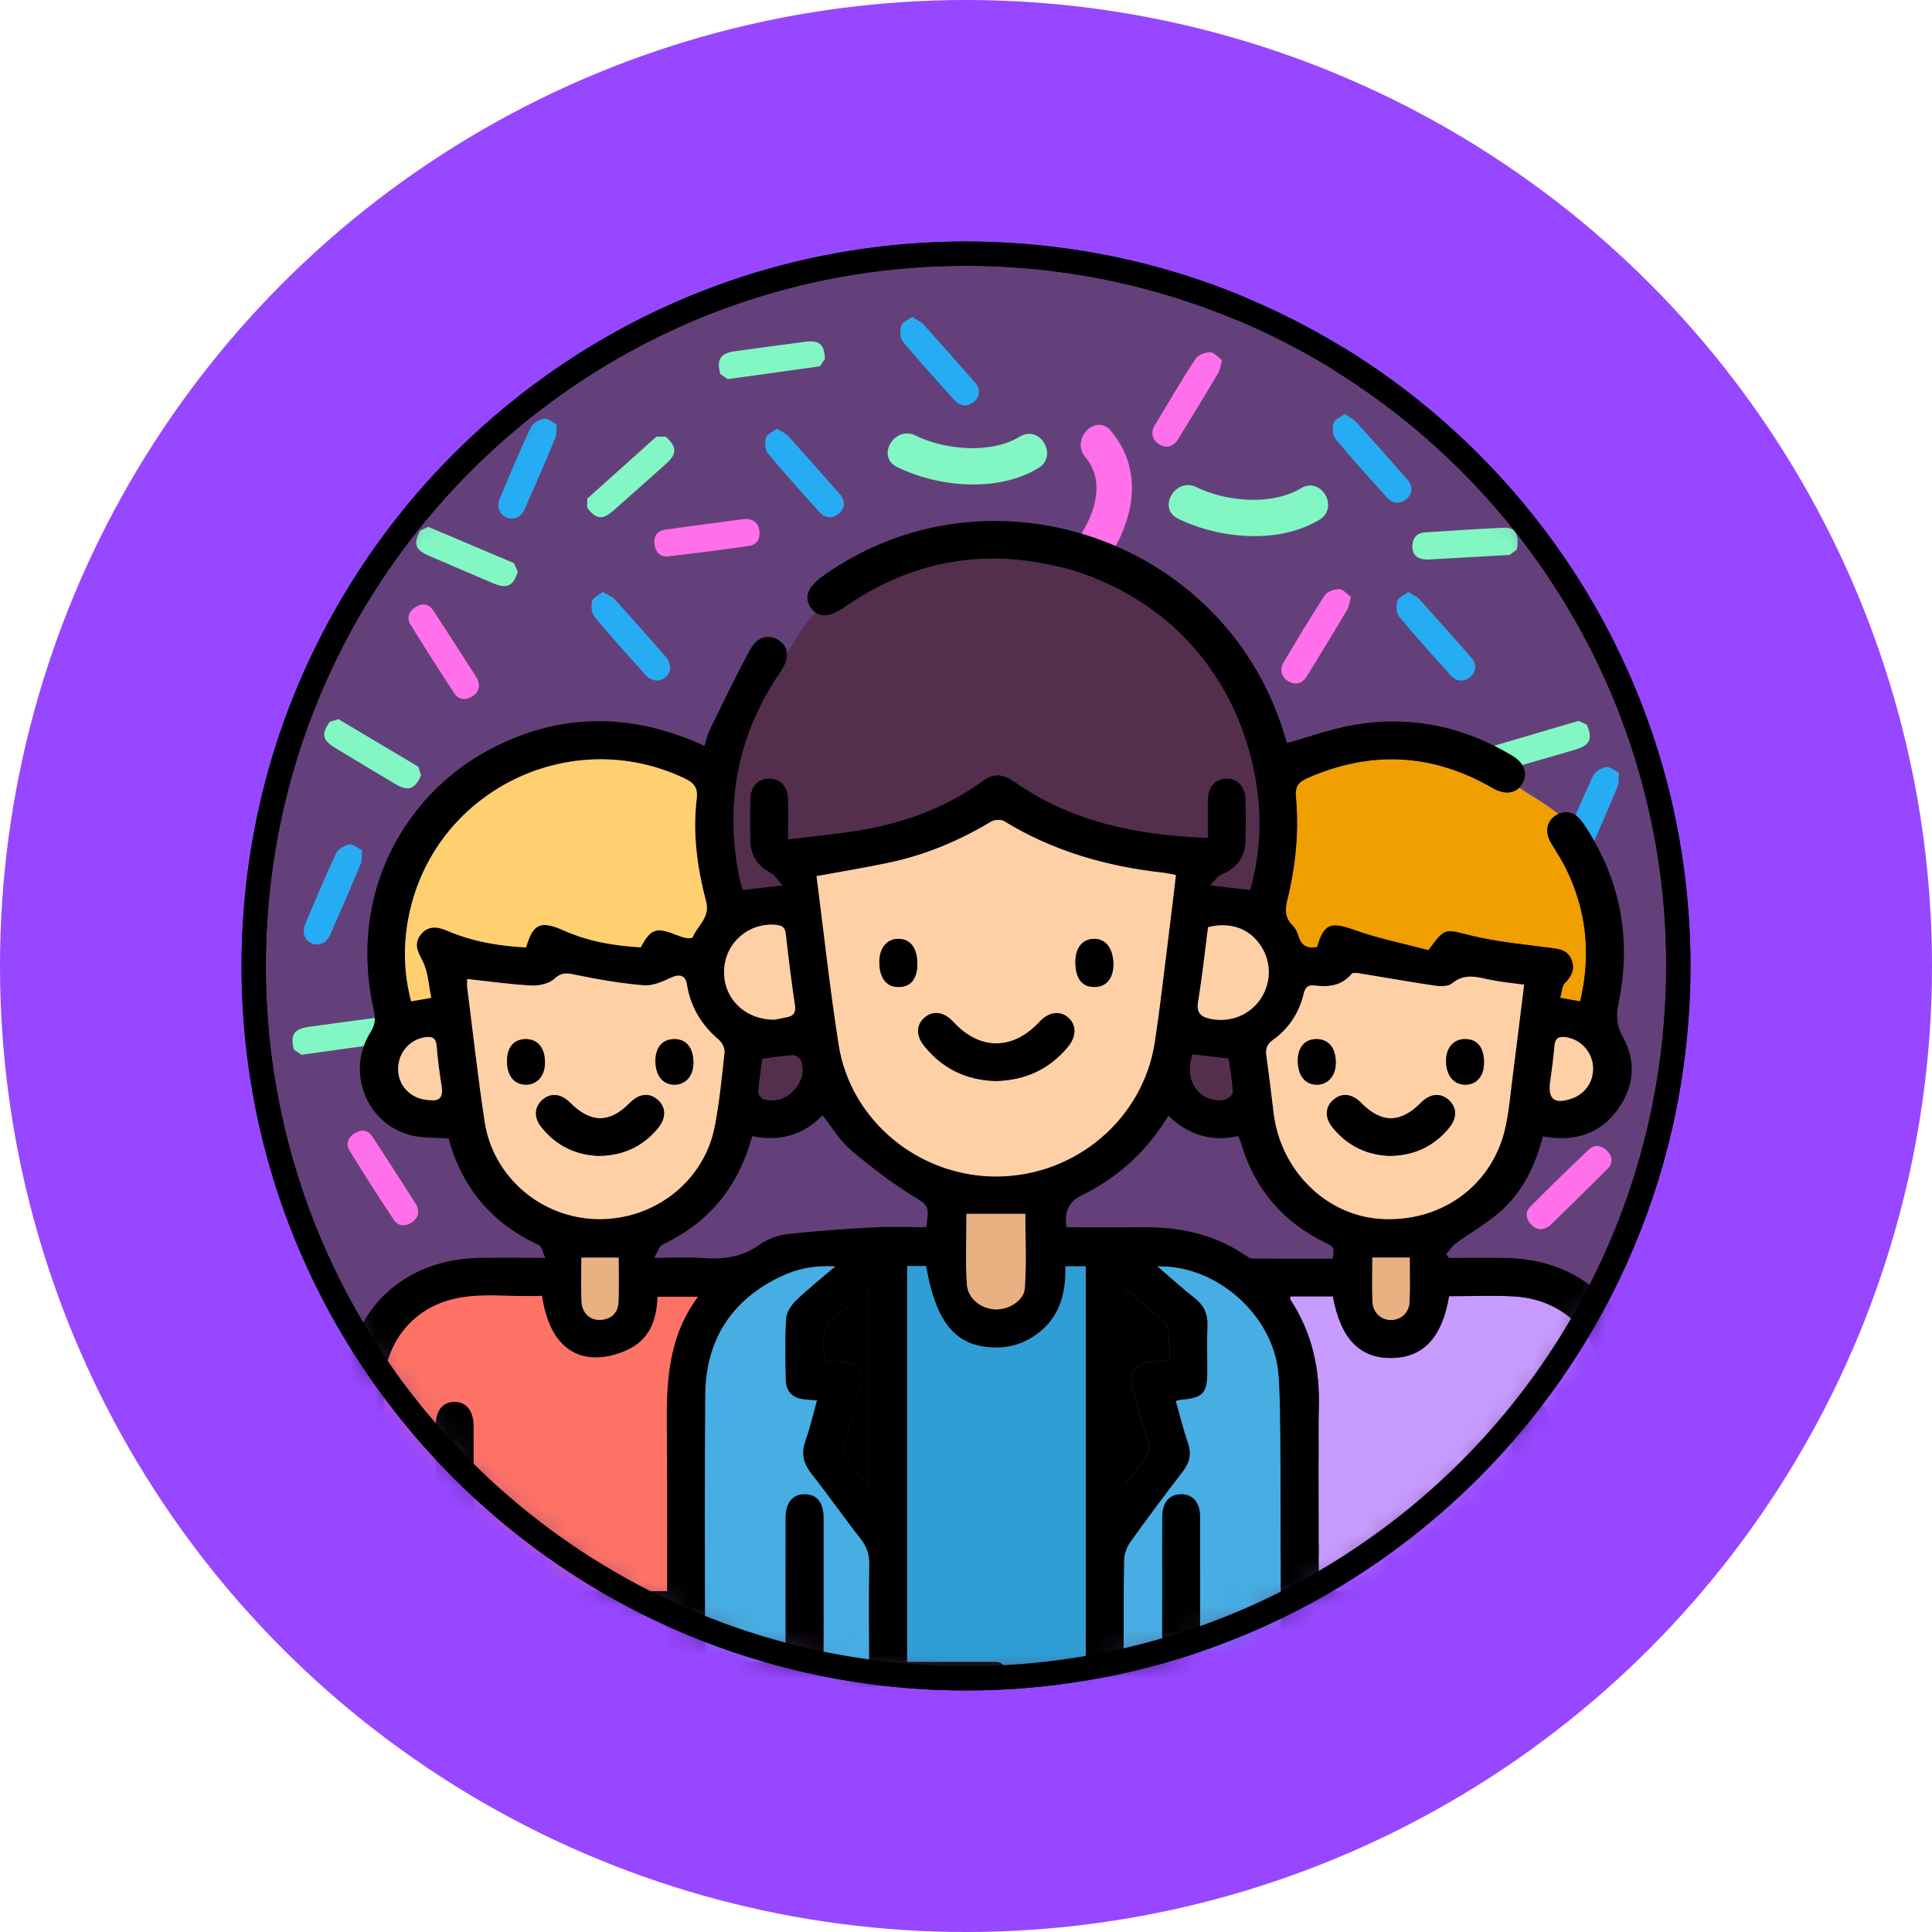 <?xml version="1.0" encoding="UTF-8"?>
<svg xmlns="http://www.w3.org/2000/svg" width="80" height="80" viewBox="0 0 80 80" fill="none">
  <circle cx="40" cy="40" r="40" fill="#9747FF"></circle>
  <g clip-path="url(#clip0_690_9369)">
    <path d="M40.001 69.496C56.291 69.496 69.497 56.29 69.497 40.001C69.497 23.71 56.291 10.505 40.001 10.505C23.712 10.505 10.506 23.71 10.506 40.001C10.506 56.29 23.712 69.496 40.001 69.496Z" fill="#64407A" stroke="black" stroke-miterlimit="10"></path>
    <mask id="mask0_690_9369" style="mask-type:luminance" maskUnits="userSpaceOnUse" x="10" y="10" width="60" height="60">
      <path d="M40.001 69.496C56.291 69.496 69.497 56.29 69.497 40.001C69.497 23.71 56.291 10.505 40.001 10.505C23.712 10.505 10.506 23.71 10.506 40.001C10.506 56.29 23.712 69.496 40.001 69.496Z" fill="white"></path>
    </mask>
    <g mask="url(#mask0_690_9369)">
      <path d="M27.561 18.079C28.038 18.497 28.042 18.794 27.571 19.214C26.849 19.858 26.127 20.502 25.401 21.141C24.945 21.541 24.688 21.51 24.316 21.026C24.316 20.901 24.316 20.774 24.316 20.648C25.272 19.792 26.227 18.935 27.183 18.079C27.309 18.079 27.435 18.079 27.559 18.079H27.561Z" fill="#82F7C4"></path>
      <path d="M17.435 32.108C17.178 32.689 16.896 32.782 16.353 32.457C15.523 31.96 14.694 31.463 13.866 30.96C13.348 30.645 13.301 30.39 13.652 29.891C13.772 29.854 13.893 29.816 14.013 29.778C15.116 30.434 16.218 31.091 17.322 31.748C17.359 31.867 17.396 31.987 17.435 32.107V32.108Z" fill="#82F7C4"></path>
      <path d="M65.707 30.011C65.959 30.594 65.834 30.864 65.228 31.041C64.3 31.312 63.371 31.583 62.441 31.848C61.857 32.015 61.639 31.876 61.512 31.279C61.566 31.165 61.62 31.051 61.674 30.937C62.904 30.575 64.136 30.212 65.367 29.849C65.481 29.903 65.593 29.957 65.707 30.011Z" fill="#82F7C4"></path>
      <path d="M29.825 15.489C29.662 14.876 29.825 14.627 30.45 14.541C31.409 14.41 32.367 14.278 33.327 14.154C33.928 14.076 34.124 14.246 34.162 14.854C34.092 14.959 34.021 15.063 33.951 15.168C32.681 15.345 31.41 15.523 30.138 15.699C30.034 15.629 29.929 15.559 29.826 15.488L29.825 15.489Z" fill="#82F7C4"></path>
      <path d="M12.17 43.465C12.008 42.852 12.17 42.603 12.796 42.517C13.754 42.386 14.713 42.254 15.672 42.13C16.274 42.052 16.47 42.222 16.508 42.83C16.437 42.935 16.367 43.039 16.297 43.144C15.026 43.321 13.755 43.498 12.484 43.675C12.38 43.604 12.275 43.535 12.171 43.464L12.17 43.465Z" fill="#82F7C4"></path>
      <path d="M62.509 22.979C61.397 23.042 60.284 23.107 59.17 23.167C58.702 23.192 58.459 22.981 58.484 22.581C58.504 22.261 58.676 22.067 59.003 22.046C60.092 21.977 61.181 21.9 62.27 21.852C62.755 21.831 62.913 22.119 62.813 22.756L62.508 22.978L62.509 22.979Z" fill="#82F7C4"></path>
      <path d="M24.956 24.513C25.157 24.63 25.336 24.685 25.444 24.805C26.161 25.595 26.867 26.396 27.569 27.2C27.816 27.483 27.801 27.828 27.563 28.041C27.325 28.252 26.976 28.225 26.729 27.948C26.016 27.153 25.298 26.362 24.617 25.54C24.494 25.392 24.468 25.092 24.518 24.892C24.556 24.745 24.79 24.648 24.957 24.513H24.956Z" fill="#26ACF3"></path>
      <path d="M30.866 21.487C31.211 21.495 31.406 21.665 31.446 21.984C31.485 22.3 31.347 22.556 31.027 22.603C29.909 22.765 28.787 22.909 27.663 23.037C27.339 23.074 27.14 22.858 27.099 22.546C27.058 22.234 27.193 21.984 27.521 21.936C28.64 21.775 29.762 21.633 30.865 21.487H30.866Z" fill="#FF70EA"></path>
      <path d="M21.441 23.658C21.265 24.268 20.998 24.398 20.416 24.151C19.527 23.772 18.637 23.393 17.749 23.007C17.192 22.765 17.111 22.519 17.391 21.977C17.505 21.923 17.619 21.87 17.733 21.815C18.915 22.315 20.096 22.815 21.278 23.316C21.332 23.43 21.385 23.544 21.438 23.658H21.441Z" fill="#82F7C4"></path>
      <path d="M23.051 17.569C23.031 17.8 23.057 17.985 22.995 18.134C22.585 19.12 22.162 20.099 21.732 21.077C21.58 21.421 21.262 21.555 20.969 21.429C20.676 21.304 20.552 20.976 20.698 20.634C21.113 19.651 21.524 18.665 21.977 17.699C22.059 17.524 22.32 17.373 22.522 17.334C22.671 17.305 22.858 17.476 23.051 17.569Z" fill="#26ACF3"></path>
      <path d="M14.99 35.203C14.97 35.435 14.996 35.619 14.935 35.769C14.525 36.754 14.101 37.734 13.671 38.711C13.52 39.055 13.201 39.189 12.908 39.063C12.616 38.938 12.492 38.611 12.637 38.269C13.052 37.285 13.463 36.3 13.917 35.333C13.999 35.159 14.26 35.008 14.461 34.968C14.61 34.939 14.798 35.111 14.99 35.203Z" fill="#26ACF3"></path>
      <path d="M67.037 31.996C67.017 32.228 67.043 32.413 66.982 32.562C66.572 33.547 66.148 34.527 65.718 35.505C65.567 35.848 65.248 35.982 64.955 35.856C64.663 35.731 64.539 35.404 64.684 35.062C65.099 34.079 65.51 33.093 65.964 32.126C66.045 31.952 66.306 31.801 66.508 31.762C66.657 31.732 66.845 31.904 67.037 31.996Z" fill="#26ACF3"></path>
      <path d="M19.762 28.099C19.901 28.415 19.83 28.663 19.559 28.835C19.29 29.005 19 28.989 18.821 28.72C18.197 27.777 17.59 26.823 16.996 25.861C16.825 25.583 16.936 25.311 17.2 25.142C17.465 24.972 17.749 24.987 17.931 25.265C18.553 26.209 19.159 27.164 19.762 28.1V28.099Z" fill="#FF70EA"></path>
      <path d="M17.242 49.887C17.381 50.202 17.311 50.451 17.04 50.623C16.77 50.793 16.48 50.777 16.302 50.508C15.678 49.565 15.07 48.611 14.477 47.649C14.305 47.37 14.416 47.099 14.68 46.93C14.945 46.76 15.229 46.775 15.412 47.053C16.034 47.996 16.639 48.952 17.242 49.888V49.887Z" fill="#FF70EA"></path>
      <path d="M64.167 50.76C63.886 50.96 63.628 50.941 63.405 50.711C63.184 50.482 63.14 50.194 63.368 49.965C64.164 49.163 64.975 48.373 65.796 47.596C66.033 47.372 66.321 47.425 66.542 47.65C66.762 47.874 66.805 48.156 66.571 48.392C65.774 49.193 64.961 49.98 64.168 50.76H64.167Z" fill="#FF70EA"></path>
      <path d="M58.315 24.512C58.508 24.638 58.678 24.707 58.789 24.828C59.506 25.62 60.216 26.421 60.919 27.227C61.16 27.503 61.135 27.81 60.883 28.027C60.63 28.244 60.319 28.236 60.079 27.971C59.354 27.168 58.626 26.367 57.935 25.534C57.815 25.389 57.804 25.081 57.862 24.883C57.906 24.736 58.143 24.645 58.315 24.512Z" fill="#26ACF3"></path>
      <path d="M55.674 17.147C55.868 17.273 56.037 17.342 56.148 17.463C56.866 18.255 57.575 19.056 58.279 19.861C58.519 20.137 58.494 20.445 58.242 20.662C57.989 20.879 57.678 20.871 57.438 20.606C56.713 19.803 55.986 19.002 55.294 18.169C55.175 18.024 55.163 17.716 55.222 17.518C55.265 17.371 55.502 17.28 55.674 17.147Z" fill="#26ACF3"></path>
      <path d="M32.172 17.749C32.366 17.875 32.535 17.944 32.646 18.064C33.364 18.857 34.073 19.658 34.777 20.463C35.017 20.739 34.992 21.047 34.74 21.263C34.487 21.481 34.176 21.473 33.936 21.208C33.212 20.405 32.484 19.603 31.793 18.771C31.672 18.626 31.661 18.317 31.72 18.12C31.763 17.973 32 17.882 32.172 17.749Z" fill="#26ACF3"></path>
      <path d="M37.766 13.12C37.96 13.246 38.129 13.315 38.24 13.436C38.957 14.228 39.667 15.029 40.37 15.834C40.611 16.11 40.586 16.418 40.334 16.634C40.081 16.852 39.77 16.844 39.53 16.579C38.805 15.776 38.078 14.975 37.386 14.142C37.266 13.997 37.255 13.688 37.314 13.491C37.357 13.344 37.594 13.253 37.766 13.12Z" fill="#26ACF3"></path>
      <path d="M55.942 24.715C55.878 24.938 55.863 25.119 55.779 25.26C55.233 26.179 54.677 27.093 54.114 28.003C53.921 28.314 53.621 28.381 53.339 28.204C53.057 28.027 52.973 27.726 53.155 27.42C53.709 26.491 54.261 25.559 54.852 24.654C54.955 24.496 55.247 24.395 55.453 24.393C55.607 24.391 55.763 24.59 55.941 24.716L55.942 24.715Z" fill="#FF70EA"></path>
      <path d="M50.602 14.909C50.538 15.132 50.523 15.313 50.44 15.454C49.893 16.373 49.337 17.287 48.775 18.196C48.581 18.508 48.281 18.574 48 18.398C47.717 18.221 47.633 17.92 47.815 17.614C48.37 16.685 48.921 15.752 49.512 14.848C49.615 14.69 49.907 14.588 50.113 14.586C50.267 14.584 50.423 14.784 50.601 14.91L50.602 14.909Z" fill="#FF70EA"></path>
      <path d="M48.779 21.477C50.492 22.315 52.941 22.543 54.634 21.522C55.467 21.02 54.708 19.713 53.871 20.217C52.659 20.948 50.77 20.773 49.542 20.172C48.671 19.745 47.904 21.049 48.779 21.477Z" fill="#82F7C4"></path>
      <path d="M37.142 19.337C38.855 20.176 41.304 20.404 42.997 19.383C43.83 18.881 43.071 17.574 42.234 18.078C41.022 18.808 39.133 18.634 37.905 18.032C37.034 17.606 36.267 18.909 37.142 19.337Z" fill="#82F7C4"></path>
      <path d="M44.934 18.913C46.063 20.274 44.918 22.13 43.958 23.196C43.309 23.918 44.374 24.99 45.027 24.265C46.614 22.503 47.726 19.921 46.004 17.845C45.382 17.095 44.318 18.17 44.934 18.914V18.913Z" fill="#FF70EA"></path>
      <path d="M15.836 66.195H18.088C18.063 66.107 18.049 66.01 18.048 65.903C18.034 64.734 18.044 63.565 18.044 62.396H18.042C18.042 61.279 18.038 60.163 18.044 59.046C18.047 58.415 18.32 58.067 18.799 58.053C19.296 58.037 19.608 58.407 19.609 59.054C19.615 61.288 19.611 63.521 19.611 65.754C19.611 65.806 19.611 65.859 19.607 65.911C19.599 66.014 19.58 66.109 19.552 66.195H27.625C27.629 63.894 27.636 61.592 27.613 59.291C27.594 57.338 27.623 55.413 28.907 53.691H27.219C27.197 54.538 26.953 55.334 26.19 55.777C25.747 56.034 25.181 56.202 24.672 56.201C23.452 56.198 22.681 55.281 22.446 53.649C21.114 53.73 19.751 53.449 18.431 53.88C16.889 54.385 15.891 55.81 15.884 57.473C15.873 60.248 15.878 63.022 15.884 65.796C15.884 65.939 15.871 66.074 15.837 66.195H15.836Z" fill="#FF7266"></path>
      <path d="M43.092 23.309C40.162 22.781 37.447 23.424 34.993 25.125C34.457 25.496 34.058 25.578 33.765 25.365C33.296 25.868 32.936 26.465 32.586 27.066C32.599 27.281 32.518 27.527 32.339 27.788C30.512 30.451 29.976 33.363 30.653 36.509C30.671 36.594 30.696 36.678 30.724 36.76C30.735 36.791 30.764 36.815 30.789 36.849C31.264 36.794 31.742 36.738 32.397 36.663C32.198 36.441 32.092 36.24 31.928 36.156C31.375 35.871 31.087 35.434 31.07 34.824C31.055 34.249 31.056 33.672 31.068 33.097C31.079 32.565 31.39 32.24 31.853 32.241C32.317 32.242 32.62 32.568 32.632 33.101C32.643 33.604 32.634 34.108 32.634 34.759C33.767 34.613 34.855 34.525 35.92 34.324C37.648 33.999 39.275 33.381 40.706 32.33C41.189 31.975 41.581 32.077 42.032 32.392C44.408 34.046 47.109 34.587 50.013 34.694C50.013 34.149 50.007 33.649 50.014 33.15C50.022 32.577 50.318 32.241 50.797 32.242C51.275 32.242 51.571 32.581 51.58 33.154C51.588 33.696 51.588 34.237 51.58 34.777C51.569 35.482 51.225 35.95 50.57 36.218C50.414 36.282 50.308 36.467 50.112 36.663C50.756 36.737 51.237 36.794 51.764 36.855C52.145 35.517 52.248 34.129 52.063 32.741C51.407 27.834 47.96 24.188 43.092 23.311V23.309Z" fill="#542F4D"></path>
      <path d="M60.855 38.726C61.93 38.991 63.046 39.1 64.15 39.242C64.531 39.29 64.893 39.32 65.063 39.716C65.227 40.1 65.093 40.409 64.801 40.703C64.676 40.828 64.674 41.076 64.6 41.317C64.899 41.369 65.146 41.412 65.433 41.463C65.892 39.511 65.698 37.668 64.813 35.903C64.641 35.561 64.425 35.242 64.23 34.912C63.96 34.455 64.033 34.016 64.418 33.766C64.454 33.742 64.491 33.723 64.528 33.705C64.029 33.292 63.448 32.981 62.909 32.615C62.65 32.869 62.246 32.886 61.812 32.634C59.327 31.19 56.775 31.062 54.146 32.213C53.783 32.372 53.618 32.55 53.659 32.988C53.793 34.423 53.651 35.845 53.308 37.244C53.212 37.633 53.188 37.984 53.504 38.298C53.623 38.416 53.718 38.586 53.762 38.748C53.877 39.169 54.144 39.292 54.543 39.213C54.817 38.234 55.111 38.161 56.097 38.513C57.105 38.873 58.165 39.082 59.152 39.344C59.843 38.394 59.823 38.472 60.855 38.726Z" fill="#EF9F00"></path>
      <path d="M64.076 66.332H66.443C66.386 66.218 66.353 66.084 66.351 65.934C66.336 64.887 66.345 63.84 66.345 62.794C66.345 61.05 66.351 59.304 66.343 57.559C66.333 55.398 64.856 53.806 62.702 53.68C61.802 53.628 60.896 53.671 60.001 53.671C59.713 55.395 58.915 56.23 57.589 56.229C56.279 56.228 55.507 55.413 55.192 53.679H53.442C53.43 53.733 53.408 53.774 53.419 53.792C54.337 55.183 54.668 56.723 54.607 58.37C54.582 59.049 54.61 59.73 54.601 60.412C54.593 60.995 54.304 61.343 53.841 61.356V63.148C54.276 63.161 54.595 63.507 54.598 64.035C54.603 64.801 54.606 65.567 54.606 66.332H62.73C62.657 66.178 62.616 65.983 62.615 65.749C62.609 63.516 62.608 61.282 62.615 59.049C62.617 58.299 63.104 57.883 63.685 58.112C64.09 58.271 64.184 58.607 64.182 59.002C64.178 60.154 64.181 61.304 64.181 62.456C64.181 63.556 64.186 64.656 64.18 65.754C64.179 65.988 64.142 66.18 64.072 66.332L64.076 66.332Z" fill="#C89CFF"></path>
      <path d="M36.644 69.622C36.255 69.564 35.996 69.248 35.992 68.764C35.981 67.438 35.974 66.112 35.996 64.787C36.002 64.38 35.904 64.057 35.652 63.734C34.955 62.84 34.303 61.91 33.603 61.02C33.269 60.595 33.168 60.184 33.35 59.666C33.54 59.132 33.667 58.574 33.832 57.986C33.613 57.967 33.461 57.955 33.31 57.94C32.814 57.892 32.545 57.61 32.537 57.12C32.522 56.283 32.502 55.443 32.551 54.609C32.566 54.351 32.752 54.053 32.946 53.864C33.443 53.382 33.99 52.951 34.598 52.431C33.743 52.377 33.025 52.522 32.351 52.84C30.268 53.824 29.213 55.495 29.197 57.784C29.172 61.327 29.19 64.868 29.19 68.411C29.19 68.568 29.197 68.725 29.184 68.881C29.148 69.327 28.902 69.595 28.457 69.624C28.444 69.624 28.433 69.624 28.42 69.625V69.759H36.643V69.621L36.644 69.622ZM34.1 68.703C34.097 69.281 33.809 69.622 33.337 69.633C32.842 69.644 32.535 69.296 32.534 68.689C32.529 66.736 32.53 64.784 32.534 62.83C32.535 62.219 32.832 61.872 33.327 61.876C33.822 61.88 34.099 62.22 34.101 62.846C34.105 63.822 34.102 64.799 34.102 65.775C34.102 66.752 34.106 67.728 34.1 68.705V68.703Z" fill="#46AEE3"></path>
      <path d="M53.593 63.178V61.329C53.246 61.236 53.047 60.919 53.036 60.421C53.008 59.201 53.067 57.972 52.928 56.764C52.682 54.604 50.744 52.746 48.592 52.465C48.424 52.443 48.252 52.444 47.909 52.425C48.509 52.938 48.979 53.364 49.476 53.756C49.852 54.052 50.015 54.407 49.997 54.886C49.973 55.531 49.993 56.177 49.991 56.823C49.988 57.683 49.797 57.883 48.93 57.953C48.864 57.958 48.8 57.98 48.684 58.005C48.855 58.608 48.998 59.195 49.193 59.767C49.344 60.212 49.256 60.566 48.975 60.931C48.23 61.898 47.498 62.876 46.79 63.87C46.642 64.079 46.549 64.372 46.544 64.629C46.52 65.92 46.536 67.211 46.53 68.502C46.53 68.709 46.523 68.927 46.459 69.12C46.395 69.317 46.279 69.472 46.131 69.56V69.762H53.521V69.582C53.224 69.469 53.044 69.178 53.04 68.752C53.031 67.967 53.038 67.183 53.038 66.398C53.038 65.613 53.032 64.829 53.04 64.044C53.045 63.588 53.257 63.275 53.594 63.179L53.593 63.178ZM49.694 68.719C49.691 69.291 49.386 69.631 48.911 69.634C48.436 69.636 48.132 69.296 48.128 68.725C48.121 67.731 48.126 66.738 48.126 65.743C48.126 64.766 48.122 63.79 48.127 62.813C48.13 62.23 48.408 61.891 48.879 61.875C49.378 61.859 49.693 62.204 49.694 62.807C49.699 64.778 49.7 66.748 49.694 68.718V68.719Z" fill="#46AEE3"></path>
      <path d="M45.349 69.412C45.213 69.287 45.092 69.127 44.992 68.979C44.902 68.845 44.962 68.606 44.962 68.414C44.962 63.301 44.962 58.188 44.962 53.076V52.425H44.109C44.139 53.494 43.908 54.453 43.044 55.149C42.508 55.58 41.89 55.8 41.205 55.788C39.584 55.761 38.768 54.795 38.35 52.417H37.559V53.023C37.559 58.136 37.559 63.249 37.559 68.361C37.559 68.501 37.563 68.641 37.558 68.781C37.542 69.18 37.363 69.464 37.078 69.578V69.76H45.351V69.412H45.349Z" fill="#2F9DD6"></path>
      <path d="M14.31 56.75C14.405 56.418 14.485 56.08 14.596 55.754C15.363 53.484 17.326 52.123 19.89 52.087C20.74 52.075 21.591 52.085 22.583 52.085C22.462 51.835 22.427 51.605 22.313 51.553C20.343 50.655 19.115 49.14 18.574 47.143C18.005 47.097 17.47 47.134 16.98 47.002C15.153 46.509 14.329 44.367 15.332 42.76C15.513 42.47 15.565 42.226 15.489 41.89C14.357 36.953 16.824 32.976 20.034 31.168C22.807 29.605 25.689 29.459 28.639 30.653C28.8 30.719 28.958 30.791 29.171 30.883C29.247 30.647 29.295 30.409 29.398 30.2C29.942 29.093 30.471 27.978 31.063 26.898C31.365 26.349 31.834 26.246 32.242 26.51C32.662 26.782 32.704 27.254 32.338 27.787C30.511 30.451 29.975 33.362 30.652 36.508C30.67 36.593 30.695 36.677 30.724 36.759C30.734 36.79 30.763 36.814 30.788 36.848C31.263 36.793 31.742 36.737 32.397 36.662C32.197 36.44 32.091 36.239 31.927 36.155C31.374 35.87 31.087 35.433 31.069 34.823C31.054 34.248 31.055 33.672 31.067 33.096C31.078 32.564 31.389 32.239 31.852 32.24C32.316 32.241 32.619 32.567 32.632 33.1C32.643 33.603 32.634 34.107 32.634 34.758C33.766 34.612 34.854 34.524 35.919 34.324C37.647 33.998 39.274 33.38 40.705 32.329C41.188 31.974 41.58 32.076 42.031 32.391C44.408 34.045 47.109 34.587 50.012 34.693C50.012 34.148 50.006 33.648 50.013 33.149C50.021 32.576 50.318 32.24 50.796 32.241C51.274 32.241 51.57 32.58 51.579 33.153C51.587 33.695 51.587 34.236 51.579 34.776C51.568 35.481 51.225 35.949 50.57 36.217C50.413 36.281 50.307 36.466 50.111 36.662C50.755 36.736 51.237 36.793 51.764 36.854C52.145 35.516 52.248 34.128 52.062 32.74C51.406 27.833 47.959 24.187 43.092 23.31C40.161 22.782 37.446 23.425 34.992 25.126C34.335 25.582 33.881 25.601 33.578 25.174C33.273 24.742 33.438 24.305 34.081 23.847C40.904 18.981 50.651 22.28 53.145 30.3C53.196 30.466 53.248 30.63 53.292 30.766C54.211 30.511 55.097 30.189 56.012 30.026C58.371 29.609 60.587 30.064 62.638 31.303C63.12 31.594 63.273 32.043 63.045 32.44C62.808 32.855 62.332 32.937 61.813 32.635C59.327 31.191 56.776 31.062 54.146 32.214C53.783 32.373 53.618 32.551 53.66 32.989C53.794 34.424 53.651 35.846 53.308 37.245C53.212 37.635 53.188 37.985 53.504 38.299C53.623 38.417 53.718 38.587 53.762 38.749C53.877 39.17 54.144 39.293 54.543 39.214C54.818 38.235 55.111 38.162 56.097 38.514C57.105 38.874 58.165 39.083 59.152 39.345C59.843 38.395 59.823 38.473 60.855 38.727C61.931 38.992 63.046 39.102 64.15 39.243C64.532 39.291 64.894 39.321 65.063 39.717C65.227 40.101 65.093 40.41 64.801 40.704C64.676 40.829 64.674 41.077 64.6 41.318C64.9 41.37 65.147 41.413 65.433 41.464C65.892 39.512 65.698 37.669 64.813 35.904C64.642 35.562 64.425 35.243 64.23 34.913C63.96 34.456 64.033 34.017 64.418 33.767C64.808 33.514 65.234 33.612 65.541 34.063C67.092 36.344 67.577 38.846 67.021 41.54C66.914 42.056 66.936 42.468 67.207 42.956C67.758 43.951 67.665 44.984 67.004 45.917C66.328 46.871 65.37 47.234 64.218 47.104C64.118 47.093 64.018 47.077 63.886 47.059C63.583 48.246 63.065 49.317 62.169 50.129C61.596 50.65 60.899 51.032 60.269 51.494C60.114 51.606 60.011 51.787 59.885 51.937C59.924 51.987 59.963 52.038 60.004 52.088C60.785 52.088 61.567 52.078 62.348 52.09C65.063 52.13 67.123 53.682 67.746 56.169C67.846 56.571 67.906 56.994 67.908 57.408C67.922 60.2 67.916 62.992 67.917 65.783C67.917 65.836 67.919 65.888 67.915 65.941C67.882 66.427 67.567 66.752 67.13 66.751C66.692 66.751 66.36 66.425 66.353 65.938C66.338 64.89 66.347 63.843 66.347 62.797C66.347 61.053 66.353 59.307 66.345 57.563C66.335 55.401 64.857 53.809 62.704 53.684C61.804 53.631 60.898 53.675 60.003 53.675C59.714 55.398 58.916 56.233 57.591 56.232C56.281 56.231 55.509 55.416 55.193 53.682H53.444C53.432 53.736 53.41 53.777 53.421 53.795C54.339 55.186 54.669 56.726 54.609 58.373C54.584 59.052 54.612 63.671 54.603 64.351C54.595 64.957 54.284 65.31 53.791 65.298C53.321 65.287 53.049 64.948 53.035 64.361C53.006 63.142 53.065 57.975 52.927 56.767C52.68 54.607 50.742 52.749 48.59 52.468C48.422 52.446 48.251 52.447 47.907 52.428C48.508 52.941 48.977 53.367 49.474 53.759C49.85 54.055 50.013 54.41 49.995 54.889C49.971 55.534 49.991 56.18 49.989 56.826C49.986 57.686 49.796 57.886 48.928 57.956C48.862 57.961 48.798 57.983 48.682 58.008C48.853 58.611 48.996 59.198 49.191 59.77C49.342 60.215 49.254 60.569 48.973 60.934C48.228 61.901 47.497 62.879 46.788 63.873C46.64 64.082 46.547 64.375 46.542 64.632C46.518 65.923 46.534 67.214 46.528 68.505C46.528 68.712 46.521 68.93 46.458 69.123C46.334 69.503 46.014 69.732 45.651 69.609C45.387 69.519 45.162 69.233 44.992 68.984C44.902 68.85 44.962 68.611 44.962 68.42C44.962 63.307 44.962 58.194 44.962 53.082V52.431H44.108C44.139 53.5 43.908 54.46 43.044 55.155C42.508 55.586 41.89 55.806 41.205 55.794C39.584 55.766 38.768 54.801 38.351 52.423H37.56V53.029C37.56 58.142 37.56 63.255 37.56 68.367C37.56 68.507 37.564 68.647 37.559 68.786C37.538 69.314 37.232 69.642 36.77 69.637C36.312 69.632 35.999 69.303 35.994 68.769C35.983 67.443 35.977 66.117 35.998 64.792C36.004 64.385 35.906 64.062 35.654 63.739C34.957 62.846 34.306 61.915 33.605 61.026C33.27 60.6 33.17 60.189 33.352 59.671C33.542 59.137 33.669 58.58 33.834 57.991C33.615 57.972 33.463 57.96 33.312 57.945C32.816 57.897 32.547 57.615 32.539 57.125C32.524 56.288 32.504 55.448 32.553 54.614C32.568 54.356 32.754 54.059 32.948 53.869C33.445 53.387 33.992 52.956 34.6 52.436C33.745 52.383 33.027 52.527 32.353 52.845C30.27 53.829 29.215 55.5 29.199 57.789C29.174 61.331 29.192 64.873 29.192 68.416C29.192 68.573 29.199 68.73 29.186 68.886C29.149 69.332 28.904 69.6 28.459 69.629C28.007 69.659 27.759 69.846 27.664 69.421C27.627 69.253 27.624 68.629 27.624 68.455C27.623 65.401 27.645 62.348 27.615 59.294C27.596 57.341 27.625 55.416 28.909 53.694H27.221C27.198 54.541 26.954 55.337 26.192 55.78C25.748 56.037 25.183 56.205 24.674 56.204C23.453 56.201 22.682 55.284 22.448 53.652C21.115 53.733 19.753 53.452 18.433 53.883C16.89 54.388 15.893 55.813 15.886 57.476C15.875 60.251 15.88 63.025 15.886 65.799C15.886 66.201 15.783 66.54 15.386 66.688C14.975 66.841 14.635 66.707 14.397 66.33C14.382 66.305 14.342 66.296 14.313 66.28C14.313 63.105 14.313 59.929 14.313 56.752L14.31 56.75ZM33.81 36.279C34.114 38.626 34.365 40.95 34.726 43.257C35.222 46.419 38.077 48.746 41.311 48.714C44.556 48.682 47.333 46.319 47.815 43.151C48.015 41.842 48.164 40.525 48.33 39.209C48.454 38.228 48.569 37.245 48.691 36.232C48.487 36.194 48.338 36.156 48.187 36.139C45.838 35.878 43.61 35.252 41.577 34.002C41.446 33.921 41.176 33.938 41.038 34.02C39.727 34.808 38.335 35.394 36.839 35.713C35.855 35.923 34.86 36.083 33.809 36.278L33.81 36.279ZM26.531 39.227C26.948 38.459 27.16 38.383 27.955 38.692C28.101 38.749 28.249 38.807 28.402 38.837C28.494 38.855 28.67 38.849 28.686 38.806C28.875 38.316 29.419 38.007 29.237 37.318C28.871 35.933 28.677 34.511 28.85 33.073C28.903 32.635 28.759 32.427 28.373 32.242C23.677 29.985 18.073 32.694 16.959 37.784C16.693 39.002 16.698 40.224 17.026 41.461C17.305 41.413 17.538 41.372 17.859 41.316C17.744 40.784 17.728 40.237 17.503 39.8C17.301 39.407 17.125 39.09 17.415 38.711C17.708 38.327 18.093 38.356 18.498 38.531C19.549 38.986 20.657 39.171 21.787 39.23C22.071 38.237 22.39 38.103 23.35 38.531C24.364 38.985 25.441 39.163 26.533 39.225L26.531 39.227ZM19.345 40.538C19.345 40.664 19.331 40.785 19.347 40.901C19.581 42.751 19.787 44.605 20.067 46.449C20.415 48.739 22.413 50.436 24.728 50.481C27.092 50.526 29.158 48.917 29.595 46.631C29.788 45.623 29.89 44.596 29.999 43.574C30.016 43.41 29.902 43.173 29.77 43.062C29.048 42.45 28.59 41.702 28.441 40.762C28.38 40.376 28.134 40.319 27.773 40.487C27.424 40.65 27.021 40.83 26.658 40.8C25.724 40.723 24.794 40.563 23.875 40.374C23.52 40.302 23.277 40.229 22.959 40.527C22.738 40.732 22.321 40.823 21.998 40.808C21.13 40.765 20.268 40.638 19.343 40.538H19.345ZM63.111 40.773C62.601 40.703 62.166 40.665 61.742 40.577C61.187 40.462 60.657 40.279 60.131 40.719C59.975 40.849 59.656 40.847 59.425 40.814C58.428 40.67 57.436 40.488 56.44 40.328C56.284 40.303 56.038 40.247 55.973 40.324C55.559 40.817 55.028 40.88 54.452 40.808C54.172 40.773 54.053 40.869 53.986 41.149C53.797 41.94 53.366 42.595 52.707 43.066C52.448 43.252 52.402 43.442 52.441 43.724C52.552 44.519 52.647 45.315 52.745 46.111C53.036 48.46 54.9 50.311 57.135 50.469C59.603 50.642 61.728 49.16 62.306 46.811C62.481 46.104 62.534 45.367 62.629 44.642C62.794 43.365 62.949 42.087 63.112 40.773L63.111 40.773ZM55.187 52.12C55.243 51.637 55.244 51.636 54.891 51.464C53.114 50.603 51.949 49.223 51.386 47.333C51.358 47.24 51.313 47.151 51.271 47.046C50.147 47.293 49.198 46.985 48.382 46.201C47.479 47.678 46.286 48.769 44.775 49.505C44.255 49.758 44.052 50.196 44.166 50.818C45.211 50.818 46.27 50.827 47.327 50.816C48.861 50.8 50.3 51.112 51.585 51.992C51.669 52.05 51.772 52.114 51.866 52.115C52.976 52.123 54.088 52.12 55.187 52.12ZM31.145 47.046C30.577 49.141 29.363 50.624 27.445 51.528C27.307 51.593 27.246 51.824 27.081 52.085C27.869 52.085 28.478 52.05 29.083 52.093C29.935 52.155 30.717 52.066 31.443 51.544C31.771 51.309 32.203 51.148 32.604 51.103C33.794 50.968 34.99 50.888 36.185 50.824C36.91 50.786 37.637 50.817 38.352 50.817C38.49 49.862 38.448 49.928 37.744 49.486C36.853 48.925 36.004 48.282 35.205 47.595C34.756 47.21 34.444 46.666 34.061 46.181C33.253 47.013 32.287 47.275 31.143 47.046H31.145ZM40.019 50.262C40.019 51.242 39.973 52.211 40.035 53.174C40.074 53.781 40.63 54.197 41.22 54.219C41.753 54.238 42.398 53.864 42.435 53.347C42.509 52.322 42.458 51.287 42.458 50.262H40.019ZM50.023 38.392C49.891 39.411 49.781 40.45 49.611 41.478C49.533 41.948 49.73 42.107 50.127 42.188C50.95 42.356 51.771 42.023 52.219 41.329C52.66 40.648 52.643 39.78 52.177 39.116C51.698 38.433 50.926 38.165 50.023 38.392ZM32.072 42.222C32.162 42.204 32.383 42.163 32.601 42.117C32.863 42.062 32.963 41.924 32.921 41.634C32.778 40.656 32.649 39.674 32.544 38.689C32.513 38.394 32.387 38.319 32.122 38.295C31.001 38.197 30.032 39.039 29.988 40.165C29.943 41.307 30.807 42.218 32.073 42.222H32.072ZM35.967 53.341C35.512 53.727 35.174 54.099 34.761 54.345C33.916 54.848 34.071 55.589 34.15 56.378C34.336 56.378 34.491 56.375 34.647 56.378C35.549 56.399 35.824 56.779 35.573 57.662C35.383 58.333 35.181 59 34.998 59.672C34.955 59.832 34.894 60.054 34.967 60.169C35.246 60.609 35.576 61.018 35.968 61.547V53.341H35.967ZM46.566 53.35V61.518C46.868 61.117 47.075 60.803 47.322 60.524C47.579 60.233 47.641 59.955 47.51 59.577C47.277 58.904 47.088 58.214 46.903 57.525C46.717 56.833 47.013 56.423 47.705 56.383C47.925 56.369 48.147 56.38 48.422 56.38C48.422 56.085 48.441 55.859 48.417 55.64C48.386 55.358 48.415 54.989 48.251 54.818C47.76 54.309 47.186 53.879 46.566 53.351V53.35ZM58.375 52.073H56.826C56.826 52.695 56.811 53.285 56.831 53.875C56.847 54.338 57.165 54.647 57.58 54.657C57.997 54.668 58.346 54.371 58.368 53.914C58.397 53.31 58.375 52.703 58.375 52.073ZM25.619 52.074H24.076C24.076 52.713 24.051 53.321 24.084 53.925C24.11 54.386 24.461 54.685 24.881 54.653C25.327 54.619 25.593 54.356 25.612 53.916C25.639 53.311 25.619 52.704 25.619 52.074ZM65.968 44.258C65.972 43.606 65.488 43.049 64.848 42.949C64.546 42.902 64.395 42.993 64.368 43.316C64.327 43.801 64.264 44.284 64.194 44.765C64.086 45.518 64.357 45.742 65.086 45.488C65.621 45.302 65.964 44.825 65.967 44.26L65.968 44.258ZM17.833 45.555C18.226 45.603 18.361 45.398 18.289 44.966C18.199 44.418 18.128 43.864 18.083 43.311C18.056 42.977 17.896 42.904 17.602 42.95C16.922 43.056 16.443 43.659 16.492 44.364C16.54 45.035 17.093 45.55 17.833 45.555ZM49.383 43.666C49.014 44.747 49.669 45.676 50.677 45.538C50.816 45.519 51.046 45.335 51.041 45.236C51.019 44.758 50.931 44.285 50.871 43.836C50.335 43.775 49.871 43.721 49.382 43.665L49.383 43.666ZM31.576 43.842C31.515 44.293 31.435 44.753 31.403 45.217C31.396 45.317 31.54 45.498 31.643 45.521C32.092 45.624 32.509 45.513 32.835 45.18C33.172 44.837 33.323 44.417 33.174 43.946C33.139 43.835 32.951 43.696 32.838 43.7C32.444 43.713 32.052 43.784 31.577 43.843L31.576 43.842Z" fill="black"></path>
      <path d="M64.185 62.455C64.185 63.555 64.189 64.654 64.183 65.753C64.18 66.389 63.912 66.731 63.429 66.745C62.925 66.759 62.62 66.401 62.618 65.749C62.612 63.516 62.611 61.282 62.618 59.049C62.62 58.299 63.107 57.883 63.688 58.112C64.093 58.271 64.187 58.607 64.185 59.002C64.181 60.154 64.184 61.304 64.184 62.456L64.185 62.455Z" fill="black"></path>
      <path d="M18.04 62.397C18.04 61.28 18.036 60.164 18.042 59.047C18.045 58.416 18.319 58.068 18.797 58.053C19.294 58.038 19.607 58.408 19.608 59.055C19.614 61.288 19.61 63.522 19.61 65.755C19.61 65.808 19.61 65.86 19.605 65.912C19.562 66.442 19.249 66.762 18.789 66.745C18.351 66.729 18.053 66.418 18.047 65.904C18.033 64.735 18.043 63.566 18.043 62.397H18.041H18.04Z" fill="black"></path>
      <path d="M34.101 65.773C34.101 66.75 34.105 67.726 34.099 68.703C34.096 69.281 33.808 69.622 33.336 69.632C32.841 69.643 32.534 69.294 32.533 68.688C32.528 66.735 32.529 64.783 32.533 62.829C32.534 62.218 32.831 61.871 33.326 61.875C33.821 61.879 34.098 62.219 34.1 62.844C34.104 63.821 34.101 64.798 34.1 65.774L34.101 65.773Z" fill="black"></path>
      <path d="M48.125 65.743C48.125 64.766 48.121 63.79 48.126 62.813C48.129 62.23 48.407 61.891 48.878 61.875C49.377 61.859 49.691 62.204 49.692 62.807C49.697 64.778 49.698 66.748 49.692 68.718C49.69 69.29 49.385 69.63 48.91 69.633C48.434 69.635 48.131 69.295 48.127 68.724C48.12 67.73 48.125 66.737 48.125 65.742V65.743Z" fill="black"></path>
      <path d="M53.036 66.397C53.036 65.612 53.03 64.828 53.038 64.043C53.044 63.506 53.336 63.165 53.783 63.147C54.247 63.128 54.596 63.483 54.6 64.035C54.611 65.604 54.611 67.174 54.6 68.743C54.596 69.309 54.269 69.644 53.791 69.632C53.334 69.621 53.044 69.294 53.038 68.751C53.029 67.966 53.036 67.182 53.036 66.397Z" fill="black"></path>
      <path d="M33.81 36.28C34.862 36.086 35.857 35.926 36.841 35.715C38.337 35.396 39.728 34.81 41.04 34.022C41.178 33.94 41.448 33.923 41.579 34.004C43.611 35.253 45.84 35.88 48.189 36.141C48.34 36.158 48.489 36.196 48.693 36.234C48.571 37.246 48.456 38.23 48.332 39.211C48.166 40.526 48.017 41.843 47.817 43.153C47.333 46.322 44.558 48.685 41.313 48.716C38.079 48.748 35.224 46.421 34.728 43.259C34.366 40.952 34.115 38.628 33.812 36.281L33.81 36.28ZM41.219 44.761C42.461 44.736 43.453 44.271 44.222 43.345C44.579 42.916 44.578 42.435 44.233 42.136C43.885 41.834 43.425 41.902 43.043 42.313C41.938 43.505 40.563 43.502 39.468 42.306C39.093 41.896 38.625 41.832 38.278 42.142C37.938 42.446 37.926 42.879 38.267 43.304C39.032 44.263 40.042 44.729 41.219 44.76V44.761ZM37.985 39.896C37.978 39.249 37.695 38.878 37.205 38.876C36.727 38.873 36.413 39.255 36.414 39.835C36.415 40.506 36.713 40.882 37.233 40.869C37.728 40.856 37.991 40.516 37.985 39.896ZM46.101 39.92C46.093 39.259 45.778 38.86 45.279 38.877C44.805 38.894 44.517 39.272 44.53 39.864C44.543 40.531 44.807 40.868 45.314 40.869C45.806 40.87 46.108 40.507 46.101 39.92Z" fill="#FFD0A6"></path>
      <path d="M26.532 39.227C25.439 39.165 24.363 38.986 23.348 38.533C22.389 38.105 22.069 38.238 21.785 39.232C20.655 39.173 19.548 38.986 18.497 38.533C18.091 38.358 17.706 38.328 17.413 38.712C17.124 39.091 17.299 39.409 17.502 39.802C17.728 40.239 17.744 40.785 17.858 41.318C17.537 41.373 17.303 41.414 17.024 41.463C16.697 40.226 16.692 39.004 16.958 37.786C18.071 32.697 23.676 29.987 28.372 32.244C28.757 32.429 28.901 32.637 28.849 33.075C28.675 34.513 28.87 35.936 29.236 37.32C29.418 38.009 28.875 38.318 28.685 38.808C28.669 38.85 28.493 38.856 28.4 38.838C28.248 38.808 28.1 38.751 27.954 38.694C27.159 38.385 26.947 38.461 26.53 39.228L26.532 39.227Z" fill="#FFD070"></path>
      <path d="M19.345 40.538C20.27 40.637 21.133 40.765 22.001 40.808C22.322 40.824 22.74 40.733 22.961 40.526C23.279 40.229 23.522 40.302 23.877 40.374C24.796 40.563 25.727 40.722 26.661 40.8C27.024 40.83 27.427 40.65 27.775 40.487C28.136 40.319 28.382 40.376 28.444 40.762C28.593 41.702 29.05 42.45 29.773 43.062C29.904 43.173 30.019 43.41 30.002 43.574C29.892 44.596 29.79 45.623 29.598 46.631C29.16 48.916 27.094 50.526 24.731 50.481C22.415 50.436 20.416 48.738 20.07 46.448C19.79 44.605 19.585 42.75 19.349 40.9C19.334 40.783 19.347 40.664 19.347 40.538H19.345ZM24.785 47.861C25.79 47.852 26.601 47.481 27.23 46.731C27.595 46.296 27.586 45.842 27.222 45.531C26.872 45.233 26.452 45.285 26.072 45.675C25.249 46.52 24.45 46.514 23.603 45.657C23.228 45.278 22.794 45.238 22.451 45.55C22.125 45.849 22.101 46.276 22.418 46.672C23.029 47.436 23.832 47.828 24.784 47.861H24.785ZM20.995 43.926C20.993 44.529 21.275 44.896 21.75 44.913C22.235 44.931 22.571 44.547 22.566 43.981C22.56 43.387 22.262 43.028 21.771 43.028C21.286 43.028 20.996 43.364 20.995 43.927V43.926ZM27.142 43.949C27.148 44.542 27.45 44.913 27.925 44.913C28.392 44.914 28.712 44.548 28.713 44.008C28.714 43.38 28.409 43.013 27.898 43.027C27.417 43.04 27.135 43.384 27.142 43.949Z" fill="#FFD0A6"></path>
      <path d="M63.109 40.773C62.946 42.087 62.791 43.365 62.626 44.642C62.532 45.368 62.478 46.106 62.303 46.812C61.725 49.161 59.6 50.643 57.133 50.469C54.897 50.312 53.033 48.461 52.742 46.112C52.644 45.316 52.549 44.519 52.438 43.725C52.399 43.443 52.445 43.253 52.704 43.067C53.363 42.596 53.795 41.94 53.983 41.15C54.05 40.87 54.169 40.773 54.449 40.809C55.026 40.881 55.556 40.818 55.97 40.325C56.035 40.248 56.28 40.304 56.437 40.329C57.433 40.489 58.425 40.671 59.422 40.815C59.653 40.848 59.972 40.85 60.128 40.72C60.654 40.28 61.184 40.464 61.739 40.578C62.163 40.666 62.599 40.703 63.108 40.774L63.109 40.773ZM57.579 47.862C58.57 47.843 59.377 47.462 60 46.707C60.344 46.289 60.331 45.855 59.986 45.545C59.642 45.237 59.212 45.281 58.836 45.664C57.995 46.519 57.199 46.521 56.365 45.671C55.987 45.284 55.562 45.236 55.216 45.538C54.866 45.843 54.847 46.282 55.187 46.697C55.807 47.454 56.612 47.839 57.58 47.863L57.579 47.862ZM61.449 43.984C61.445 43.371 61.167 43.029 60.672 43.027C60.192 43.025 59.882 43.375 59.878 43.922C59.874 44.531 60.2 44.927 60.696 44.913C61.161 44.901 61.453 44.541 61.449 43.984ZM53.739 43.906C53.732 44.526 54.039 44.917 54.529 44.913C54.995 44.909 55.311 44.54 55.31 44C55.309 43.401 55.022 43.039 54.537 43.027C54.047 43.015 53.745 43.347 53.738 43.905L53.739 43.906Z" fill="#FFD0A6"></path>
      <path d="M40.019 50.263H42.457C42.457 51.288 42.51 52.323 42.435 53.348C42.398 53.865 41.753 54.239 41.22 54.22C40.63 54.197 40.074 53.782 40.035 53.175C39.972 52.212 40.019 51.242 40.019 50.263Z" fill="#E8B182"></path>
      <path d="M50.023 38.393C50.926 38.166 51.698 38.434 52.176 39.117C52.643 39.781 52.659 40.649 52.219 41.33C51.77 42.024 50.949 42.357 50.126 42.189C49.729 42.107 49.533 41.948 49.61 41.479C49.781 40.451 49.891 39.413 50.023 38.393Z" fill="#FFD0A6"></path>
      <path d="M32.069 42.223C30.803 42.219 29.939 41.308 29.984 40.166C30.029 39.04 30.998 38.199 32.118 38.296C32.383 38.319 32.509 38.396 32.54 38.69C32.644 39.674 32.773 40.656 32.917 41.635C32.959 41.925 32.86 42.062 32.597 42.118C32.379 42.164 32.158 42.206 32.068 42.223H32.069Z" fill="#FFD0A6"></path>
      <path d="M35.964 53.341V61.547C35.572 61.017 35.243 60.609 34.963 60.169C34.89 60.055 34.951 59.833 34.994 59.672C35.176 59 35.379 58.333 35.569 57.662C35.82 56.779 35.545 56.398 34.643 56.378C34.488 56.375 34.332 56.378 34.146 56.378C34.068 55.59 33.913 54.847 34.757 54.345C35.17 54.099 35.508 53.727 35.963 53.341H35.964Z" fill="black"></path>
      <path d="M46.562 53.35C47.183 53.879 47.756 54.308 48.248 54.817C48.412 54.988 48.383 55.357 48.414 55.639C48.438 55.859 48.419 56.084 48.419 56.379C48.144 56.379 47.923 56.368 47.702 56.381C47.009 56.421 46.714 56.832 46.9 57.524C47.086 58.214 47.274 58.903 47.507 59.576C47.638 59.954 47.575 60.233 47.319 60.523C47.072 60.802 46.865 61.115 46.562 61.517V53.349V53.35Z" fill="black"></path>
      <path d="M58.373 52.073C58.373 52.703 58.395 53.31 58.366 53.914C58.344 54.371 57.995 54.668 57.578 54.657C57.162 54.646 56.844 54.337 56.829 53.875C56.809 53.285 56.824 52.695 56.824 52.073H58.373Z" fill="#E8B182"></path>
      <path d="M25.617 52.074C25.617 52.704 25.637 53.311 25.61 53.916C25.59 54.357 25.323 54.62 24.878 54.653C24.459 54.685 24.107 54.386 24.082 53.925C24.048 53.321 24.074 52.713 24.074 52.074H25.617Z" fill="#E8B182"></path>
      <path d="M65.966 44.259C65.962 44.824 65.62 45.302 65.085 45.487C64.356 45.74 64.085 45.516 64.193 44.764C64.262 44.283 64.325 43.8 64.366 43.315C64.393 42.993 64.544 42.901 64.847 42.948C65.486 43.048 65.969 43.605 65.966 44.258L65.966 44.259Z" fill="#FFD0A6"></path>
      <path d="M17.828 45.555C17.088 45.55 16.535 45.036 16.488 44.364C16.439 43.659 16.916 43.056 17.598 42.95C17.892 42.905 18.05 42.978 18.078 43.311C18.125 43.864 18.194 44.418 18.285 44.966C18.356 45.398 18.222 45.602 17.828 45.555Z" fill="#FFD0A6"></path>
      <path d="M49.379 43.666C49.868 43.722 50.331 43.776 50.867 43.837C50.928 44.285 51.016 44.76 51.038 45.237C51.042 45.336 50.812 45.52 50.674 45.539C49.665 45.677 49.01 44.747 49.38 43.667L49.379 43.666Z" fill="#542F4D"></path>
      <path d="M31.573 43.843C32.048 43.785 32.44 43.714 32.834 43.7C32.947 43.696 33.134 43.835 33.169 43.946C33.32 44.417 33.167 44.837 32.831 45.18C32.504 45.513 32.087 45.624 31.639 45.521C31.537 45.498 31.392 45.316 31.399 45.217C31.432 44.753 31.511 44.293 31.572 43.842L31.573 43.843Z" fill="#542F4D"></path>
      <path d="M41.217 44.761C40.04 44.73 39.031 44.264 38.265 43.305C37.925 42.879 37.937 42.447 38.276 42.143C38.623 41.833 39.091 41.897 39.467 42.307C40.561 43.503 41.936 43.505 43.041 42.314C43.423 41.903 43.884 41.835 44.231 42.137C44.576 42.436 44.577 42.917 44.22 43.346C43.452 44.272 42.459 44.737 41.217 44.762V44.761Z" fill="black"></path>
      <path d="M37.983 39.896C37.989 40.516 37.726 40.856 37.231 40.869C36.711 40.882 36.413 40.506 36.412 39.835C36.411 39.255 36.725 38.874 37.203 38.876C37.693 38.879 37.976 39.25 37.983 39.896Z" fill="black"></path>
      <path d="M46.101 39.92C46.108 40.507 45.808 40.871 45.314 40.869C44.806 40.868 44.543 40.531 44.53 39.864C44.518 39.272 44.805 38.893 45.279 38.877C45.778 38.86 46.093 39.259 46.101 39.92Z" fill="black"></path>
      <path d="M24.785 47.862C23.832 47.828 23.029 47.437 22.418 46.673C22.102 46.277 22.125 45.849 22.452 45.551C22.793 45.239 23.229 45.279 23.604 45.658C24.45 46.515 25.249 46.521 26.073 45.676C26.453 45.286 26.873 45.234 27.223 45.532C27.585 45.843 27.595 46.297 27.231 46.732C26.601 47.483 25.79 47.853 24.786 47.862H24.785Z" fill="black"></path>
      <path d="M20.994 43.926C20.996 43.362 21.285 43.027 21.77 43.027C22.26 43.027 22.559 43.386 22.565 43.98C22.571 44.546 22.235 44.93 21.749 44.913C21.274 44.895 20.992 44.528 20.994 43.925V43.926Z" fill="black"></path>
      <path d="M27.141 43.95C27.134 43.385 27.416 43.041 27.898 43.028C28.409 43.014 28.714 43.382 28.712 44.009C28.711 44.549 28.391 44.916 27.925 44.915C27.449 44.914 27.149 44.543 27.141 43.95Z" fill="black"></path>
      <path d="M57.579 47.862C56.611 47.838 55.806 47.454 55.187 46.697C54.846 46.28 54.865 45.842 55.215 45.538C55.562 45.235 55.986 45.284 56.365 45.671C57.198 46.52 57.994 46.517 58.835 45.663C59.211 45.282 59.641 45.237 59.985 45.545C60.33 45.855 60.343 46.289 59.999 46.707C59.376 47.462 58.569 47.842 57.578 47.861L57.579 47.862Z" fill="black"></path>
      <path d="M61.45 43.984C61.454 44.541 61.162 44.901 60.697 44.913C60.201 44.927 59.875 44.531 59.879 43.922C59.883 43.376 60.193 43.025 60.673 43.027C61.168 43.029 61.446 43.371 61.45 43.984Z" fill="black"></path>
      <path d="M53.74 43.906C53.747 43.348 54.05 43.016 54.539 43.028C55.024 43.04 55.311 43.401 55.312 44.002C55.313 44.541 54.997 44.911 54.531 44.914C54.042 44.919 53.734 44.526 53.741 43.907L53.74 43.906Z" fill="black"></path>
      <path d="M14.801 66.893H19.22C20.479 66.893 21.738 66.893 22.997 66.893H26.263C26.792 66.893 27.324 66.906 27.853 66.893C27.861 66.893 27.869 66.893 27.877 66.893C28.141 66.893 28.392 66.661 28.38 66.389C28.368 66.117 28.159 65.885 27.877 65.885H23.457C22.198 65.885 20.94 65.885 19.681 65.885H16.415C15.886 65.885 15.354 65.872 14.824 65.885C14.816 65.885 14.809 65.885 14.801 65.885C14.537 65.885 14.285 66.117 14.297 66.389C14.309 66.661 14.519 66.893 14.801 66.893Z" fill="black"></path>
      <path d="M28.149 69.823C28.582 69.823 29.015 69.823 29.448 69.823C30.488 69.823 31.528 69.823 32.568 69.823C33.827 69.823 35.086 69.823 36.344 69.823H39.611C40.14 69.823 40.672 69.837 41.201 69.823C41.209 69.823 41.216 69.823 41.224 69.823C41.488 69.823 41.74 69.592 41.728 69.32C41.716 69.047 41.506 68.816 41.224 68.816C40.791 68.816 40.358 68.816 39.925 68.816C38.885 68.816 37.845 68.816 36.805 68.816C35.546 68.816 34.287 68.816 33.029 68.816C31.94 68.816 30.852 68.816 29.762 68.816C29.233 68.816 28.701 68.802 28.172 68.816C28.164 68.816 28.157 68.816 28.149 68.816C27.885 68.816 27.633 69.047 27.645 69.32C27.657 69.592 27.867 69.823 28.149 69.823Z" fill="black"></path>
      <path d="M53.714 66.893H58.133C59.392 66.893 60.651 66.893 61.91 66.893H65.176C65.705 66.893 66.237 66.906 66.766 66.893C66.775 66.893 66.781 66.893 66.79 66.893C67.054 66.893 67.306 66.661 67.293 66.389C67.281 66.117 67.072 65.885 66.79 65.885H55.329C54.8 65.885 54.267 65.872 53.738 65.885C53.73 65.885 53.723 65.885 53.715 65.885C53.451 65.885 53.199 66.117 53.211 66.389C53.223 66.661 53.433 66.893 53.715 66.893H53.714Z" fill="black"></path>
      <path d="M45.346 69.823H53.547C53.811 69.823 54.063 69.592 54.051 69.32C54.038 69.047 53.829 68.816 53.547 68.816H45.346C45.082 68.816 44.83 69.047 44.842 69.32C44.854 69.592 45.064 69.823 45.346 69.823Z" fill="black"></path>
    </g>
    <path d="M68.545 30.746C67.611 27.869 66.239 25.13 64.485 22.665C62.728 20.195 60.612 18.005 58.208 16.16C57.415 15.552 56.592 14.986 55.743 14.463C55.47 14.294 55.112 14.423 55.009 14.728C55.008 14.731 55.007 14.734 55.006 14.738C54.931 14.958 55.022 15.198 55.219 15.321C57.321 16.62 59.252 18.184 60.961 19.97C62.98 22.081 64.671 24.49 65.975 27.104C67.3 29.76 68.201 32.624 68.658 35.558C68.886 37.027 68.99 38.515 68.992 40.001C68.988 43.051 68.516 46.084 67.573 48.987C66.668 51.772 65.332 54.408 63.638 56.796C61.968 59.15 59.93 61.263 57.637 63.018C55.32 64.791 52.734 66.224 49.994 67.227C47.149 68.267 44.149 68.859 41.121 68.972C38.071 69.086 35.014 68.729 32.076 67.897C29.237 67.093 26.535 65.85 24.07 64.228C21.648 62.636 19.475 60.676 17.627 58.444C15.776 56.208 14.253 53.674 13.157 50.985C12.028 48.209 11.322 45.26 11.095 42.272C10.861 39.205 11.101 36.105 11.83 33.115C12.53 30.252 13.664 27.509 15.192 24.988C16.703 22.496 18.587 20.242 20.765 18.306C22.939 16.373 25.408 14.776 28.056 13.572C30.76 12.342 33.678 11.534 36.63 11.198C39.679 10.852 42.784 10.973 45.791 11.585C47.621 11.958 49.411 12.508 51.133 13.223C51.402 13.335 51.71 13.191 51.797 12.913C51.797 12.91 51.799 12.907 51.8 12.903C51.877 12.656 51.753 12.392 51.514 12.292C51.113 12.125 50.708 11.965 50.299 11.816C47.374 10.743 44.276 10.143 41.163 10.022C38.015 9.9 34.84 10.273 31.808 11.132C28.89 11.958 26.095 13.235 23.561 14.901C21.048 16.554 18.778 18.581 16.865 20.903C14.933 23.248 13.369 25.863 12.216 28.674C11.038 31.545 10.329 34.596 10.09 37.688C9.845 40.841 10.103 44.04 10.848 47.114C11.566 50.07 12.745 52.92 14.322 55.52C15.88 58.093 17.831 60.436 20.081 62.431C22.331 64.427 24.876 66.092 27.619 67.33C30.453 68.61 33.46 69.44 36.549 69.8C39.7 70.167 42.91 70.023 46.019 69.394C49.011 68.789 51.911 67.71 54.578 66.226C57.209 64.763 59.621 62.893 61.7 60.716C63.772 58.544 65.525 56.06 66.862 53.371C68.229 50.622 69.178 47.667 69.641 44.632C69.876 43.099 69.998 41.552 70 40.001C69.996 36.866 69.513 33.729 68.545 30.747V30.746Z" fill="black"></path>
  </g>
  <defs>
    <clipPath id="clip0_690_9369">
      <rect width="60" height="60" fill="white" transform="translate(10 10)"></rect>
    </clipPath>
  </defs>
</svg>
